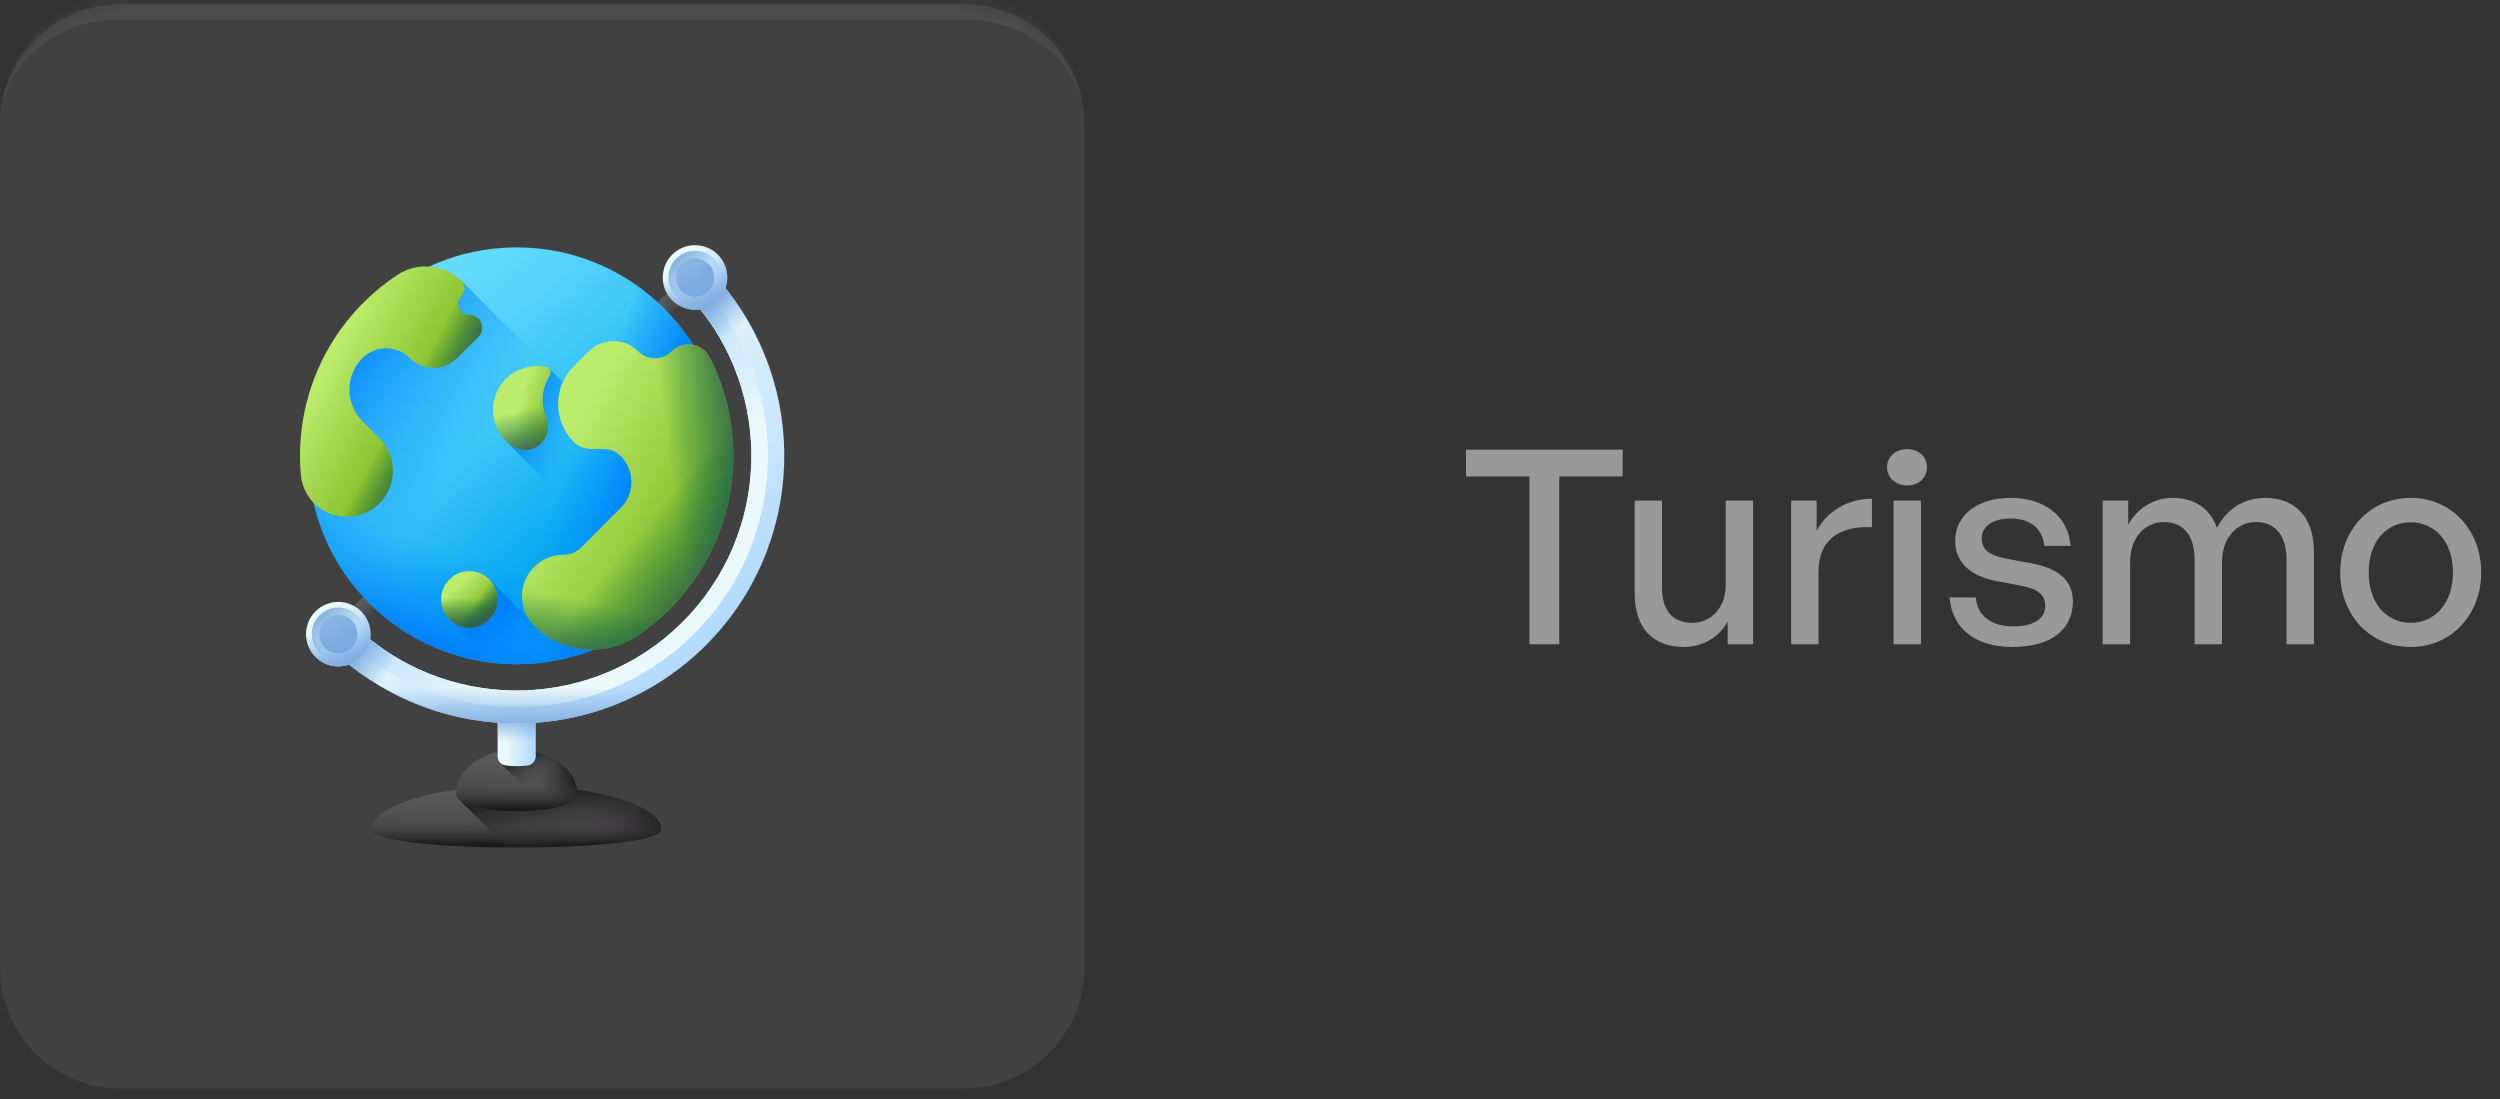 <svg xmlns="http://www.w3.org/2000/svg" width="166" height="73" viewBox="0 0 166 73" fill="none"><rect x="0" y="0" width="166" height="73" fill="#333333" stroke="none"/><mask id="path-1-inside-1_34127_2473" fill="white"><path d="M0 8.28C0 3.862 3.582 0.28 8 0.28H64C68.418 0.28 72 3.862 72 8.28V64.28C72 68.698 68.418 72.28 64 72.28H8C3.582 72.28 0 68.698 0 64.28V8.28Z"></path></mask><path d="M0 8.28C0 3.862 3.582 0.28 8 0.28H64C68.418 0.28 72 3.862 72 8.28V64.28C72 68.698 68.418 72.28 64 72.28H8C3.582 72.28 0 68.698 0 64.28V8.28Z" fill="white" fill-opacity="0.07"></path><path d="M0 8.28C0 3.309 4.029 -0.72 9 -0.72H63C67.971 -0.72 72 3.309 72 8.28C72 4.414 68.418 1.28 64 1.28H8C3.582 1.28 0 4.414 0 8.28ZM72 72.28H0H72ZM0 72.28V0.28V72.28ZM72 0.28V72.28V0.28Z" fill="white" fill-opacity="0.07" mask="url(#path-1-inside-1_34127_2473)"></path><g clip-path="url(#clip0_34127_2473)"><path d="M43.906 55.077C43.906 56.681 24.707 56.681 24.707 55.077C24.707 53.472 29.005 52.171 34.307 52.171C39.608 52.171 43.906 53.472 43.906 55.077Z" fill="url(#paint0_linear_34127_2473)"></path><path d="M34.307 52.171C33.772 52.171 33.247 52.185 32.736 52.21V56.266C37.997 56.363 43.906 55.967 43.906 55.077C43.906 53.472 39.609 52.171 34.307 52.171Z" fill="url(#paint1_linear_34127_2473)"></path><path d="M24.707 55.077C24.707 56.681 43.906 56.681 43.906 55.077C43.906 54.393 43.126 53.765 41.821 53.269H26.793C25.488 53.765 24.707 54.393 24.707 55.077Z" fill="url(#paint2_linear_34127_2473)"></path><path d="M34.307 52.171C33.248 52.171 32.228 52.224 31.275 52.319L30.497 53.097L33.678 56.278C38.678 56.314 43.906 55.914 43.906 55.077C43.906 53.472 39.609 52.171 34.307 52.171Z" fill="url(#paint3_linear_34127_2473)"></path><path d="M38.326 52.679C38.326 54.284 30.289 54.284 30.289 52.679C30.289 51.075 32.088 49.774 34.307 49.774C36.526 49.774 38.326 51.075 38.326 52.679Z" fill="url(#paint4_linear_34127_2473)"></path><path d="M34.307 49.774C34.083 49.774 33.863 49.787 33.649 49.813V53.868C35.852 53.966 38.325 53.569 38.325 52.679C38.325 51.075 36.526 49.774 34.307 49.774Z" fill="url(#paint5_linear_34127_2473)"></path><path d="M30.289 52.679C30.289 54.284 38.326 54.284 38.326 52.679C38.326 51.996 37.999 51.367 37.453 50.871H31.162C30.615 51.367 30.289 51.996 30.289 52.679Z" fill="url(#paint6_linear_34127_2473)"></path><path d="M38.325 52.679C38.325 51.075 36.526 49.774 34.307 49.774C34.246 49.774 34.185 49.775 34.124 49.777L33.234 50.667L36.306 53.739C37.465 53.558 38.325 53.204 38.325 52.679Z" fill="url(#paint7_linear_34127_2473)"></path><path d="M35.572 46.479V50.225C35.572 50.529 35.347 50.785 35.046 50.825C34.584 50.887 34.03 50.887 33.568 50.825C33.267 50.785 33.042 50.529 33.042 50.225V46.479H35.572Z" fill="url(#paint8_linear_34127_2473)"></path><path d="M35.572 46.479V50.225C35.572 50.529 35.347 50.785 35.046 50.825C34.584 50.887 34.03 50.887 33.568 50.825C33.267 50.785 33.042 50.529 33.042 50.225V46.479H35.572Z" fill="url(#paint9_linear_34127_2473)"></path><path d="M22.926 42.481L22.091 41.646L45.688 18.048L46.523 18.883L22.926 42.481Z" fill="url(#paint10_linear_34127_2473)"></path><path d="M34.307 44.104C41.95 44.104 48.146 37.908 48.146 30.265C48.146 22.622 41.95 16.425 34.307 16.425C26.664 16.425 20.468 22.622 20.468 30.265C20.468 37.908 26.664 44.104 34.307 44.104Z" fill="url(#paint11_linear_34127_2473)"></path><path d="M20.468 30.265C20.468 37.908 26.664 44.104 34.307 44.104C41.95 44.104 48.146 37.908 48.146 30.265C48.146 28.609 47.855 27.022 47.322 25.551H21.292C20.759 27.022 20.468 28.609 20.468 30.265Z" fill="url(#paint12_linear_34127_2473)"></path><path d="M24.521 40.05C29.926 45.455 38.688 45.455 44.093 40.05C49.497 34.646 49.497 25.884 44.093 20.479C42.922 19.308 41.594 18.392 40.177 17.729L21.771 36.134C22.435 37.552 23.351 38.88 24.521 40.05Z" fill="url(#paint13_linear_34127_2473)"></path><path d="M34.307 48.036C30.116 48.036 25.924 46.567 22.581 43.629C22.108 43.214 22.088 42.483 22.534 42.038C22.939 41.633 23.592 41.607 24.023 41.986C30.14 47.36 39.494 47.129 45.333 41.29C51.171 35.452 51.403 26.098 46.028 19.98C45.649 19.549 45.675 18.897 46.08 18.491C46.525 18.046 47.256 18.066 47.672 18.538C53.8 25.514 53.536 36.18 46.879 42.837C43.413 46.303 38.86 48.036 34.307 48.036Z" fill="url(#paint14_linear_34127_2473)"></path><path d="M46.106 42.063C52.622 35.548 52.622 24.984 46.107 18.467C46.098 18.476 46.089 18.483 46.08 18.491C45.675 18.897 45.649 19.549 46.028 19.98C51.403 26.098 51.171 35.452 45.333 41.29C39.494 47.129 30.14 47.36 24.023 41.986C23.592 41.607 22.939 41.632 22.534 42.038C22.525 42.047 22.518 42.056 22.509 42.065C29.026 48.58 39.59 48.579 46.106 42.063Z" fill="url(#paint15_linear_34127_2473)"></path><path d="M49.511 33.702C48.886 36.485 47.494 39.129 45.333 41.29C39.494 47.129 30.14 47.36 24.023 41.986C23.592 41.607 22.939 41.633 22.534 42.038C22.088 42.483 22.108 43.214 22.581 43.629C25.924 46.567 30.116 48.036 34.307 48.036C38.86 48.036 43.413 46.303 46.879 42.837C49.468 40.247 51.09 37.051 51.745 33.702H49.511V33.702Z" fill="url(#paint16_linear_34127_2473)"></path><path d="M30.867 45.469C28.396 44.914 26.034 43.753 24.023 41.986C23.592 41.607 22.939 41.633 22.534 42.038C22.088 42.483 22.108 43.214 22.581 43.629C24.518 45.331 26.74 46.539 29.081 47.255L30.867 45.469Z" fill="url(#paint17_linear_34127_2473)"></path><path d="M47.672 18.538C47.256 18.066 46.525 18.046 46.08 18.491C45.675 18.897 45.649 19.549 46.028 19.98C47.624 21.797 48.726 23.899 49.333 26.11L51.078 24.366C50.345 22.272 49.21 20.289 47.672 18.538Z" fill="url(#paint18_linear_34127_2473)"></path><path d="M22.464 44.249C23.647 44.249 24.605 43.291 24.605 42.108C24.605 40.925 23.647 39.966 22.464 39.966C21.281 39.966 20.322 40.925 20.322 42.108C20.322 43.291 21.281 44.249 22.464 44.249Z" fill="url(#paint19_linear_34127_2473)"></path><path d="M20.322 42.108C20.322 43.29 21.281 44.249 22.464 44.249C23.647 44.249 24.605 43.29 24.605 42.108C24.605 41.852 24.56 41.606 24.478 41.378H20.45C20.367 41.606 20.322 41.852 20.322 42.108Z" fill="url(#paint20_linear_34127_2473)"></path><path d="M20.95 43.622C21.786 44.458 23.142 44.458 23.978 43.622C24.815 42.786 24.815 41.43 23.978 40.593C23.797 40.412 23.592 40.27 23.372 40.168L20.524 43.016C20.627 43.235 20.768 43.441 20.95 43.622Z" fill="url(#paint21_linear_34127_2473)"></path><path d="M22.464 43.874C23.439 43.874 24.23 43.083 24.23 42.108C24.23 41.132 23.439 40.341 22.464 40.341C21.488 40.341 20.698 41.132 20.698 42.108C20.698 43.083 21.488 43.874 22.464 43.874Z" fill="url(#paint22_linear_34127_2473)"></path><path d="M22.464 43.369C23.16 43.369 23.725 42.804 23.725 42.108C23.725 41.411 23.16 40.847 22.464 40.847C21.768 40.847 21.203 41.411 21.203 42.108C21.203 42.804 21.768 43.369 22.464 43.369Z" fill="url(#paint23_linear_34127_2473)"></path><path d="M21.203 42.108C21.203 42.804 21.768 43.368 22.464 43.368C23.16 43.368 23.725 42.804 23.725 42.108C23.725 41.957 23.698 41.812 23.65 41.678H21.278C21.23 41.812 21.203 41.957 21.203 42.108Z" fill="url(#paint24_linear_34127_2473)"></path><path d="M21.572 42.999C22.065 43.492 22.863 43.492 23.355 42.999C23.848 42.507 23.848 41.709 23.355 41.216C23.249 41.11 23.128 41.026 22.999 40.966L21.322 42.643C21.382 42.772 21.466 42.893 21.572 42.999Z" fill="url(#paint25_linear_34127_2473)"></path><path d="M46.15 20.563C47.333 20.563 48.292 19.605 48.292 18.422C48.292 17.239 47.333 16.28 46.15 16.28C44.967 16.28 44.008 17.239 44.008 18.422C44.008 19.605 44.967 20.563 46.15 20.563Z" fill="url(#paint26_linear_34127_2473)"></path><path d="M44.008 18.422C44.008 19.604 44.967 20.563 46.15 20.563C47.333 20.563 48.292 19.604 48.292 18.422C48.292 18.165 48.246 17.92 48.164 17.692H44.136C44.053 17.92 44.008 18.165 44.008 18.422Z" fill="url(#paint27_linear_34127_2473)"></path><path d="M44.636 19.936C45.472 20.772 46.828 20.772 47.664 19.936C48.501 19.1 48.501 17.744 47.664 16.907C47.483 16.726 47.278 16.584 47.058 16.482L44.21 19.33C44.313 19.549 44.454 19.755 44.636 19.936Z" fill="url(#paint28_linear_34127_2473)"></path><path d="M46.15 20.188C47.126 20.188 47.916 19.397 47.916 18.422C47.916 17.446 47.126 16.655 46.15 16.655C45.174 16.655 44.383 17.446 44.383 18.422C44.383 19.397 45.174 20.188 46.15 20.188Z" fill="url(#paint29_linear_34127_2473)"></path><path d="M46.15 19.683C46.846 19.683 47.411 19.118 47.411 18.422C47.411 17.725 46.846 17.161 46.15 17.161C45.454 17.161 44.889 17.725 44.889 18.422C44.889 19.118 45.454 19.683 46.15 19.683Z" fill="url(#paint30_linear_34127_2473)"></path><path d="M44.889 18.422C44.889 19.118 45.454 19.683 46.15 19.683C46.846 19.683 47.411 19.118 47.411 18.422C47.411 18.271 47.384 18.126 47.336 17.992H44.964C44.916 18.126 44.889 18.271 44.889 18.422Z" fill="url(#paint31_linear_34127_2473)"></path><path d="M45.258 19.313C45.751 19.806 46.549 19.806 47.041 19.313C47.534 18.821 47.534 18.022 47.041 17.53C46.935 17.423 46.814 17.34 46.685 17.279L45.008 18.956C45.068 19.086 45.152 19.207 45.258 19.313Z" fill="url(#paint32_linear_34127_2473)"></path><path d="M30.613 18.616H26.831C26.012 19.143 25.237 19.763 24.521 20.479C19.117 25.883 19.117 34.646 24.521 40.05C29.926 45.455 38.688 45.455 44.093 40.05C45.509 38.634 46.553 36.987 47.227 35.231L30.613 18.616Z" fill="url(#paint33_linear_34127_2473)"></path><path d="M32.492 38.474L29.838 41.128L32.722 44.013C34.383 44.203 36.072 44.093 37.701 43.682L32.492 38.474Z" fill="url(#paint34_linear_34127_2473)"></path><path d="M33.583 29.282L44.22 39.919C45.571 38.533 46.574 36.934 47.227 35.231L36.494 24.497L34.471 26.52L33.583 29.282Z" fill="url(#paint35_linear_34127_2473)"></path><path d="M31.165 41.678C32.202 41.678 33.042 40.838 33.042 39.801C33.042 38.764 32.202 37.924 31.165 37.924C30.128 37.924 29.288 38.764 29.288 39.801C29.288 40.838 30.128 41.678 31.165 41.678Z" fill="url(#paint36_linear_34127_2473)"></path><path d="M29.288 39.801C29.288 40.838 30.128 41.678 31.165 41.678C32.202 41.678 33.042 40.838 33.042 39.801C33.042 39.577 33.003 39.361 32.93 39.162H29.4C29.327 39.361 29.288 39.577 29.288 39.801Z" fill="url(#paint37_linear_34127_2473)"></path><path d="M29.838 41.128C30.571 41.861 31.759 41.861 32.492 41.128C33.225 40.395 33.225 39.207 32.492 38.474C32.334 38.315 32.153 38.191 31.961 38.101L29.465 40.597C29.555 40.789 29.679 40.969 29.838 41.128Z" fill="url(#paint38_linear_34127_2473)"></path><path d="M34.541 29.864C35.778 30.117 36.763 28.846 36.269 27.684C35.9 26.816 35.958 25.786 36.514 24.938C36.516 24.937 36.516 24.935 36.517 24.934C36.658 24.721 36.546 24.433 36.296 24.377C35.144 24.117 33.9 24.577 33.214 25.623C32.329 26.971 32.705 28.781 34.053 29.666C34.204 29.765 34.368 29.828 34.541 29.864Z" fill="url(#paint39_linear_34127_2473)"></path><path d="M32.901 26.254C32.464 27.492 32.907 28.913 34.053 29.666C34.204 29.765 34.369 29.828 34.541 29.863C35.778 30.117 36.763 28.846 36.269 27.684C36.078 27.235 36.003 26.742 36.05 26.254H32.901Z" fill="url(#paint40_linear_34127_2473)"></path><path d="M25.193 33.418C26.389 32.222 26.389 30.283 25.193 29.087L24.066 27.96C22.911 26.805 22.911 24.932 24.066 23.777C24.934 22.909 26.342 22.909 27.21 23.777C28.078 24.645 29.485 24.645 30.353 23.777L31.757 22.373C32.302 21.828 31.916 20.896 31.145 20.896C30.5 20.896 30.177 20.116 30.633 19.66C30.923 19.369 30.914 18.896 30.613 18.616C29.453 17.542 27.704 17.382 26.385 18.254C25.59 18.78 24.835 19.392 24.135 20.093C21.01 23.218 19.623 27.423 19.975 31.506C20.199 34.104 23.349 35.262 25.193 33.418Z" fill="url(#paint41_linear_34127_2473)"></path><path d="M25.193 33.418C26.389 32.222 26.389 30.283 25.193 29.087L24.066 27.96C22.911 26.805 22.911 24.932 24.066 23.777C24.934 22.909 26.342 22.909 27.21 23.777C28.078 24.645 29.485 24.645 30.353 23.777L31.757 22.373C32.302 21.828 31.916 20.896 31.145 20.896C30.5 20.896 30.177 20.116 30.633 19.66C30.923 19.369 30.914 18.896 30.613 18.616C29.453 17.542 27.704 17.382 26.385 18.254C25.59 18.78 24.835 19.392 24.135 20.093C21.01 23.218 19.623 27.423 19.975 31.506C20.199 34.104 23.349 35.262 25.193 33.418Z" fill="url(#paint42_linear_34127_2473)"></path><path d="M42.368 23.328C41.462 22.422 39.993 22.422 39.087 23.328L38.103 24.312C36.713 25.703 36.713 27.957 38.103 29.347C38.399 29.643 38.8 29.809 39.219 29.809H40.093C40.511 29.809 40.913 29.976 41.209 30.272C42.164 31.227 42.164 32.776 41.209 33.732L38.566 36.374C38.27 36.67 37.868 36.837 37.45 36.837H37.413C35.891 36.837 34.657 38.071 34.657 39.593C34.657 40.324 34.948 41.025 35.465 41.542C37.292 43.369 40.16 43.663 42.306 42.224C43.073 41.71 43.802 41.114 44.479 40.437C49.001 35.915 49.882 29.131 47.124 23.727C46.637 22.772 45.359 22.57 44.601 23.328C43.984 23.945 42.985 23.945 42.368 23.328Z" fill="url(#paint43_linear_34127_2473)"></path><path d="M42.368 23.328C41.462 22.422 39.993 22.422 39.087 23.328L38.103 24.312C36.713 25.703 36.713 27.957 38.103 29.347C38.399 29.643 38.8 29.809 39.219 29.809H40.093C40.511 29.809 40.913 29.976 41.209 30.272C42.164 31.227 42.164 32.776 41.209 33.732L38.566 36.374C38.27 36.67 37.868 36.837 37.45 36.837H37.413C35.891 36.837 34.657 38.071 34.657 39.593C34.657 40.324 34.948 41.025 35.465 41.542C37.292 43.369 40.16 43.663 42.306 42.224C43.073 41.71 43.802 41.114 44.479 40.437C49.001 35.915 49.882 29.131 47.124 23.727C46.637 22.772 45.359 22.57 44.601 23.328C43.984 23.945 42.985 23.945 42.368 23.328Z" fill="url(#paint44_linear_34127_2473)"></path><path d="M42.368 23.328C41.462 22.422 39.993 22.422 39.087 23.328L38.103 24.312C36.713 25.703 36.713 27.957 38.103 29.347C38.399 29.643 38.8 29.809 39.219 29.809H40.093C40.511 29.809 40.913 29.976 41.209 30.272C42.164 31.227 42.164 32.776 41.209 33.732L38.566 36.374C38.27 36.67 37.868 36.837 37.45 36.837H37.413C35.891 36.837 34.657 38.071 34.657 39.593C34.657 40.324 34.948 41.025 35.465 41.542C37.292 43.369 40.16 43.663 42.306 42.224C43.073 41.71 43.802 41.114 44.479 40.437C49.001 35.915 49.882 29.131 47.124 23.727C46.637 22.772 45.359 22.57 44.601 23.328C43.984 23.945 42.985 23.945 42.368 23.328Z" fill="url(#paint45_linear_34127_2473)"></path><path d="M41.535 33.326C41.443 33.47 41.334 33.606 41.209 33.732L38.566 36.374C38.27 36.671 37.868 36.837 37.449 36.837H37.413C35.891 36.837 34.657 38.071 34.657 39.593C34.657 40.324 34.947 41.025 35.464 41.542C37.292 43.369 40.16 43.663 42.306 42.224C43.073 41.71 43.801 41.114 44.479 40.437C46.504 38.411 47.799 35.932 48.364 33.326H41.535Z" fill="url(#paint46_linear_34127_2473)"></path></g><path d="M103.534 42.78H101.554V31.638H97.342V29.856H107.746V31.638H103.534V42.78ZM114.589 38.856V33.24H116.407V42.78H114.715V41.268C114.211 42.258 113.095 42.96 111.799 42.96C109.873 42.96 108.541 41.826 108.541 39.378V33.24H110.359V39.018C110.359 40.674 111.187 41.358 112.375 41.358C113.599 41.358 114.589 40.35 114.589 38.856ZM120.75 37.902V42.78H118.932V33.24H120.624V35.256C121.29 33.942 122.73 33.114 124.296 33.114V35.004C122.244 34.896 120.75 35.796 120.75 37.902ZM127.949 31.026C127.949 31.71 127.409 32.232 126.635 32.232C125.861 32.232 125.303 31.71 125.303 31.026C125.303 30.324 125.861 29.82 126.635 29.82C127.409 29.82 127.949 30.324 127.949 31.026ZM127.553 42.78H125.735V33.24H127.553V42.78ZM137.636 39.936C137.636 41.808 136.178 42.96 133.64 42.96C131.12 42.96 129.626 41.718 129.446 39.666H131.192C131.264 40.854 132.218 41.592 133.676 41.592C134.954 41.592 135.8 41.142 135.8 40.242C135.8 39.45 135.314 39.108 134.126 38.874L132.578 38.586C130.814 38.244 129.824 37.344 129.824 35.904C129.824 34.23 131.282 33.06 133.496 33.06C135.782 33.06 137.33 34.284 137.492 36.246H135.746C135.638 35.094 134.792 34.428 133.514 34.428C132.362 34.428 131.588 34.914 131.588 35.742C131.588 36.516 132.074 36.876 133.226 37.092L134.846 37.398C136.736 37.74 137.636 38.568 137.636 39.936ZM141.439 42.78H139.621V33.24H141.313V34.824C141.961 33.726 142.987 33.06 144.301 33.06C145.705 33.06 146.767 33.78 147.199 35.04C147.865 33.816 148.963 33.06 150.421 33.06C152.383 33.06 153.643 34.338 153.643 36.606V42.78H151.825V37.182C151.825 35.598 151.123 34.662 149.791 34.662C148.549 34.662 147.541 35.706 147.541 37.308V42.78H145.723V37.182C145.723 35.598 145.021 34.662 143.689 34.662C142.429 34.662 141.439 35.706 141.439 37.308V42.78ZM160.07 42.96C157.37 42.96 155.39 40.836 155.39 38.01C155.39 35.184 157.37 33.06 160.07 33.06C162.77 33.06 164.75 35.184 164.75 38.01C164.75 40.836 162.77 42.96 160.07 42.96ZM160.07 41.358C161.636 41.358 162.878 40.098 162.878 38.01C162.878 35.922 161.636 34.68 160.07 34.68C158.504 34.68 157.28 35.922 157.28 38.01C157.28 40.098 158.504 41.358 160.07 41.358Z" fill="#999999"></path><defs><linearGradient id="paint0_linear_34127_2473" x1="34.364" y1="52.812" x2="34.285" y2="55.953" gradientUnits="userSpaceOnUse"><stop stop-color="#5A5A5A"></stop><stop offset="1" stop-color="#444444"></stop></linearGradient><linearGradient id="paint1_linear_34127_2473" x1="37.901" y1="53.91" x2="43.26" y2="52.261" gradientUnits="userSpaceOnUse"><stop stop-color="#433F43" stop-opacity="0"></stop><stop offset="1" stop-color="#1A1A1A"></stop></linearGradient><linearGradient id="paint2_linear_34127_2473" x1="34.307" y1="54.559" x2="34.307" y2="56.093" gradientUnits="userSpaceOnUse"><stop stop-color="#433F43" stop-opacity="0"></stop><stop offset="1" stop-color="#1A1A1A"></stop></linearGradient><linearGradient id="paint3_linear_34127_2473" x1="37.541" y1="56.233" x2="36.946" y2="52.414" gradientUnits="userSpaceOnUse"><stop stop-color="#433F43" stop-opacity="0"></stop><stop offset="1" stop-color="#1A1A1A"></stop></linearGradient><linearGradient id="paint4_linear_34127_2473" x1="34.363" y1="50.418" x2="34.285" y2="53.536" gradientUnits="userSpaceOnUse"><stop stop-color="#5A5A5A"></stop><stop offset="1" stop-color="#444444"></stop></linearGradient><linearGradient id="paint5_linear_34127_2473" x1="35.577" y1="51.633" x2="37.956" y2="50.9" gradientUnits="userSpaceOnUse"><stop stop-color="#433F43" stop-opacity="0"></stop><stop offset="1" stop-color="#1A1A1A"></stop></linearGradient><linearGradient id="paint6_linear_34127_2473" x1="34.307" y1="52.161" x2="34.307" y2="53.695" gradientUnits="userSpaceOnUse"><stop stop-color="#433F43" stop-opacity="0"></stop><stop offset="1" stop-color="#1A1A1A"></stop></linearGradient><linearGradient id="paint7_linear_34127_2473" x1="35.898" y1="51.642" x2="34.956" y2="49.807" gradientUnits="userSpaceOnUse"><stop stop-color="#433F43" stop-opacity="0"></stop><stop offset="1" stop-color="#1A1A1A"></stop></linearGradient><linearGradient id="paint8_linear_34127_2473" x1="33.702" y1="48.675" x2="35.323" y2="48.675" gradientUnits="userSpaceOnUse"><stop stop-color="#EAF9FA"></stop><stop offset="1" stop-color="#B3DAFE"></stop></linearGradient><linearGradient id="paint9_linear_34127_2473" x1="34.307" y1="49.257" x2="34.307" y2="47.395" gradientUnits="userSpaceOnUse"><stop stop-color="#7BACDF" stop-opacity="0"></stop><stop offset="1" stop-color="#7BACDF"></stop></linearGradient><linearGradient id="paint10_linear_34127_2473" x1="34.025" y1="29.983" x2="34.81" y2="30.768" gradientUnits="userSpaceOnUse"><stop stop-color="#5A5A5A"></stop><stop offset="1" stop-color="#444444"></stop></linearGradient><linearGradient id="paint11_linear_34127_2473" x1="26.856" y1="21.206" x2="38.468" y2="35.324" gradientUnits="userSpaceOnUse"><stop stop-color="#62DBFB"></stop><stop offset="0.191" stop-color="#57D5FA"></stop><stop offset="0.523" stop-color="#3BC5F7"></stop><stop offset="0.954" stop-color="#0DABF2"></stop><stop offset="1" stop-color="#08A9F1"></stop></linearGradient><linearGradient id="paint12_linear_34127_2473" x1="31.95" y1="37.145" x2="29.89" y2="43.16" gradientUnits="userSpaceOnUse"><stop stop-color="#0593FC" stop-opacity="0"></stop><stop offset="0.683" stop-color="#0389FC" stop-opacity="0.683"></stop><stop offset="1" stop-color="#0182FC"></stop></linearGradient><linearGradient id="paint13_linear_34127_2473" x1="37.502" y1="31.512" x2="41.846" y2="33.183" gradientUnits="userSpaceOnUse"><stop stop-color="#0593FC" stop-opacity="0"></stop><stop offset="0.683" stop-color="#0389FC" stop-opacity="0.683"></stop><stop offset="1" stop-color="#0182FC"></stop></linearGradient><linearGradient id="paint14_linear_34127_2473" x1="34.307" y1="30.265" x2="46.879" y2="42.837" gradientUnits="userSpaceOnUse"><stop stop-color="#EAF9FA"></stop><stop offset="1" stop-color="#B3DAFE"></stop></linearGradient><linearGradient id="paint15_linear_34127_2473" x1="41.383" y1="37.34" x2="33.49" y2="29.448" gradientUnits="userSpaceOnUse"><stop stop-color="#EAF9FA"></stop><stop offset="1" stop-color="#B3DAFE"></stop></linearGradient><linearGradient id="paint16_linear_34127_2473" x1="36.979" y1="45.648" x2="36.979" y2="48.405" gradientUnits="userSpaceOnUse"><stop stop-color="#7BACDF" stop-opacity="0"></stop><stop offset="1" stop-color="#7BACDF"></stop></linearGradient><linearGradient id="paint17_linear_34127_2473" x1="25.997" y1="44.301" x2="23.733" y2="42.964" gradientUnits="userSpaceOnUse"><stop stop-color="#7BACDF" stop-opacity="0"></stop><stop offset="1" stop-color="#7BACDF"></stop></linearGradient><linearGradient id="paint18_linear_34127_2473" x1="48.441" y1="22.253" x2="46.808" y2="20.36" gradientUnits="userSpaceOnUse"><stop stop-color="#7BACDF" stop-opacity="0"></stop><stop offset="1" stop-color="#7BACDF"></stop></linearGradient><linearGradient id="paint19_linear_34127_2473" x1="21.501" y1="41.144" x2="23.693" y2="43.337" gradientUnits="userSpaceOnUse"><stop stop-color="#EAF9FA"></stop><stop offset="1" stop-color="#B3DAFE"></stop></linearGradient><linearGradient id="paint20_linear_34127_2473" x1="22.464" y1="42.135" x2="22.464" y2="44.654" gradientUnits="userSpaceOnUse"><stop stop-color="#7BACDF" stop-opacity="0"></stop><stop offset="1" stop-color="#7BACDF"></stop></linearGradient><linearGradient id="paint21_linear_34127_2473" x1="22.502" y1="42.118" x2="24.377" y2="43.993" gradientUnits="userSpaceOnUse"><stop stop-color="#7BACDF" stop-opacity="0"></stop><stop offset="1" stop-color="#7BACDF"></stop></linearGradient><linearGradient id="paint22_linear_34127_2473" x1="23.122" y1="42.766" x2="21.063" y2="40.707" gradientUnits="userSpaceOnUse"><stop stop-color="#7BACDF" stop-opacity="0"></stop><stop offset="1" stop-color="#7BACDF"></stop></linearGradient><linearGradient id="paint23_linear_34127_2473" x1="19.828" y1="39.471" x2="22.758" y2="42.402" gradientUnits="userSpaceOnUse"><stop stop-color="#7BACDF" stop-opacity="0"></stop><stop offset="1" stop-color="#7BACDF"></stop></linearGradient><linearGradient id="paint24_linear_34127_2473" x1="22.464" y1="41.898" x2="22.464" y2="42.919" gradientUnits="userSpaceOnUse"><stop stop-color="#7BACDF" stop-opacity="0"></stop><stop offset="1" stop-color="#7BACDF"></stop></linearGradient><linearGradient id="paint25_linear_34127_2473" x1="22.278" y1="41.922" x2="23.081" y2="42.725" gradientUnits="userSpaceOnUse"><stop stop-color="#7BACDF" stop-opacity="0"></stop><stop offset="1" stop-color="#7BACDF"></stop></linearGradient><linearGradient id="paint26_linear_34127_2473" x1="45.187" y1="17.458" x2="47.379" y2="19.651" gradientUnits="userSpaceOnUse"><stop stop-color="#EAF9FA"></stop><stop offset="1" stop-color="#B3DAFE"></stop></linearGradient><linearGradient id="paint27_linear_34127_2473" x1="46.15" y1="18.449" x2="46.15" y2="20.968" gradientUnits="userSpaceOnUse"><stop stop-color="#7BACDF" stop-opacity="0"></stop><stop offset="1" stop-color="#7BACDF"></stop></linearGradient><linearGradient id="paint28_linear_34127_2473" x1="46.185" y1="18.435" x2="48.06" y2="20.31" gradientUnits="userSpaceOnUse"><stop stop-color="#7BACDF" stop-opacity="0"></stop><stop offset="1" stop-color="#7BACDF"></stop></linearGradient><linearGradient id="paint29_linear_34127_2473" x1="46.808" y1="19.08" x2="44.749" y2="17.021" gradientUnits="userSpaceOnUse"><stop stop-color="#7BACDF" stop-opacity="0"></stop><stop offset="1" stop-color="#7BACDF"></stop></linearGradient><linearGradient id="paint30_linear_34127_2473" x1="43.514" y1="15.785" x2="46.444" y2="18.716" gradientUnits="userSpaceOnUse"><stop stop-color="#7BACDF" stop-opacity="0"></stop><stop offset="1" stop-color="#7BACDF"></stop></linearGradient><linearGradient id="paint31_linear_34127_2473" x1="46.15" y1="18.212" x2="46.15" y2="19.233" gradientUnits="userSpaceOnUse"><stop stop-color="#7BACDF" stop-opacity="0"></stop><stop offset="1" stop-color="#7BACDF"></stop></linearGradient><linearGradient id="paint32_linear_34127_2473" x1="45.964" y1="18.236" x2="46.767" y2="19.038" gradientUnits="userSpaceOnUse"><stop stop-color="#7BACDF" stop-opacity="0"></stop><stop offset="1" stop-color="#7BACDF"></stop></linearGradient><linearGradient id="paint33_linear_34127_2473" x1="30.321" y1="31.42" x2="21.215" y2="24.904" gradientUnits="userSpaceOnUse"><stop stop-color="#0593FC" stop-opacity="0"></stop><stop offset="0.683" stop-color="#0389FC" stop-opacity="0.683"></stop><stop offset="1" stop-color="#0182FC"></stop></linearGradient><linearGradient id="paint34_linear_34127_2473" x1="35.352" y1="44.51" x2="32.735" y2="41.029" gradientUnits="userSpaceOnUse"><stop stop-color="#0593FC" stop-opacity="0"></stop><stop offset="0.683" stop-color="#0389FC" stop-opacity="0.683"></stop><stop offset="1" stop-color="#0182FC"></stop></linearGradient><linearGradient id="paint35_linear_34127_2473" x1="37.18" y1="30.847" x2="33.671" y2="29.343" gradientUnits="userSpaceOnUse"><stop stop-color="#0593FC" stop-opacity="0"></stop><stop offset="0.683" stop-color="#0389FC" stop-opacity="0.683"></stop><stop offset="1" stop-color="#0182FC"></stop></linearGradient><linearGradient id="paint36_linear_34127_2473" x1="30.31" y1="38.872" x2="31.956" y2="40.66" gradientUnits="userSpaceOnUse"><stop stop-color="#BBEC6C"></stop><stop offset="1" stop-color="#81B823"></stop></linearGradient><linearGradient id="paint37_linear_34127_2473" x1="31.165" y1="39.7" x2="31.165" y2="41.759" gradientUnits="userSpaceOnUse"><stop stop-color="#026841" stop-opacity="0"></stop><stop offset="0.239" stop-color="#0A6644" stop-opacity="0.239"></stop><stop offset="0.611" stop-color="#20604D" stop-opacity="0.611"></stop><stop offset="1" stop-color="#3E5959"></stop></linearGradient><linearGradient id="paint38_linear_34127_2473" x1="31.458" y1="40.029" x2="32.634" y2="40.943" gradientUnits="userSpaceOnUse"><stop stop-color="#026841" stop-opacity="0"></stop><stop offset="0.239" stop-color="#0A6644" stop-opacity="0.239"></stop><stop offset="0.611" stop-color="#20604D" stop-opacity="0.611"></stop><stop offset="1" stop-color="#3E5959"></stop></linearGradient><linearGradient id="paint39_linear_34127_2473" x1="34.474" y1="26.843" x2="37.012" y2="27.596" gradientUnits="userSpaceOnUse"><stop stop-color="#BBEC6C"></stop><stop offset="1" stop-color="#81B823"></stop></linearGradient><linearGradient id="paint40_linear_34127_2473" x1="34.48" y1="27.27" x2="35.224" y2="30.282" gradientUnits="userSpaceOnUse"><stop stop-color="#026841" stop-opacity="0"></stop><stop offset="0.239" stop-color="#0A6644" stop-opacity="0.239"></stop><stop offset="0.611" stop-color="#20604D" stop-opacity="0.611"></stop><stop offset="1" stop-color="#3E5959"></stop></linearGradient><linearGradient id="paint41_linear_34127_2473" x1="21.858" y1="23.923" x2="28.429" y2="27.487" gradientUnits="userSpaceOnUse"><stop stop-color="#BBEC6C"></stop><stop offset="1" stop-color="#81B823"></stop></linearGradient><linearGradient id="paint42_linear_34127_2473" x1="26.817" y1="26.602" x2="29.435" y2="27.994" gradientUnits="userSpaceOnUse"><stop stop-color="#026841" stop-opacity="0"></stop><stop offset="0.239" stop-color="#0A6644" stop-opacity="0.239"></stop><stop offset="0.611" stop-color="#20604D" stop-opacity="0.611"></stop><stop offset="1" stop-color="#3E5959"></stop></linearGradient><linearGradient id="paint43_linear_34127_2473" x1="36.984" y1="30.229" x2="46.897" y2="35.687" gradientUnits="userSpaceOnUse"><stop stop-color="#BBEC6C"></stop><stop offset="1" stop-color="#81B823"></stop></linearGradient><linearGradient id="paint44_linear_34127_2473" x1="44.693" y1="32.323" x2="50.374" y2="31.618" gradientUnits="userSpaceOnUse"><stop stop-color="#026841" stop-opacity="0"></stop><stop offset="0.239" stop-color="#0A6644" stop-opacity="0.239"></stop><stop offset="0.611" stop-color="#20604D" stop-opacity="0.611"></stop><stop offset="1" stop-color="#3E5959"></stop></linearGradient><linearGradient id="paint45_linear_34127_2473" x1="43.334" y1="34.248" x2="48.42" y2="38.443" gradientUnits="userSpaceOnUse"><stop stop-color="#026841" stop-opacity="0"></stop><stop offset="0.239" stop-color="#0A6644" stop-opacity="0.239"></stop><stop offset="0.611" stop-color="#20604D" stop-opacity="0.611"></stop><stop offset="1" stop-color="#3E5959"></stop></linearGradient><linearGradient id="paint46_linear_34127_2473" x1="40.695" y1="40.32" x2="39.776" y2="44.831" gradientUnits="userSpaceOnUse"><stop stop-color="#026841" stop-opacity="0"></stop><stop offset="0.239" stop-color="#0A6644" stop-opacity="0.239"></stop><stop offset="0.611" stop-color="#20604D" stop-opacity="0.611"></stop><stop offset="1" stop-color="#3E5959"></stop></linearGradient><clipPath id="clip0_34127_2473"><rect width="40" height="40" fill="white" transform="translate(16 16.28)"></rect></clipPath></defs></svg>
